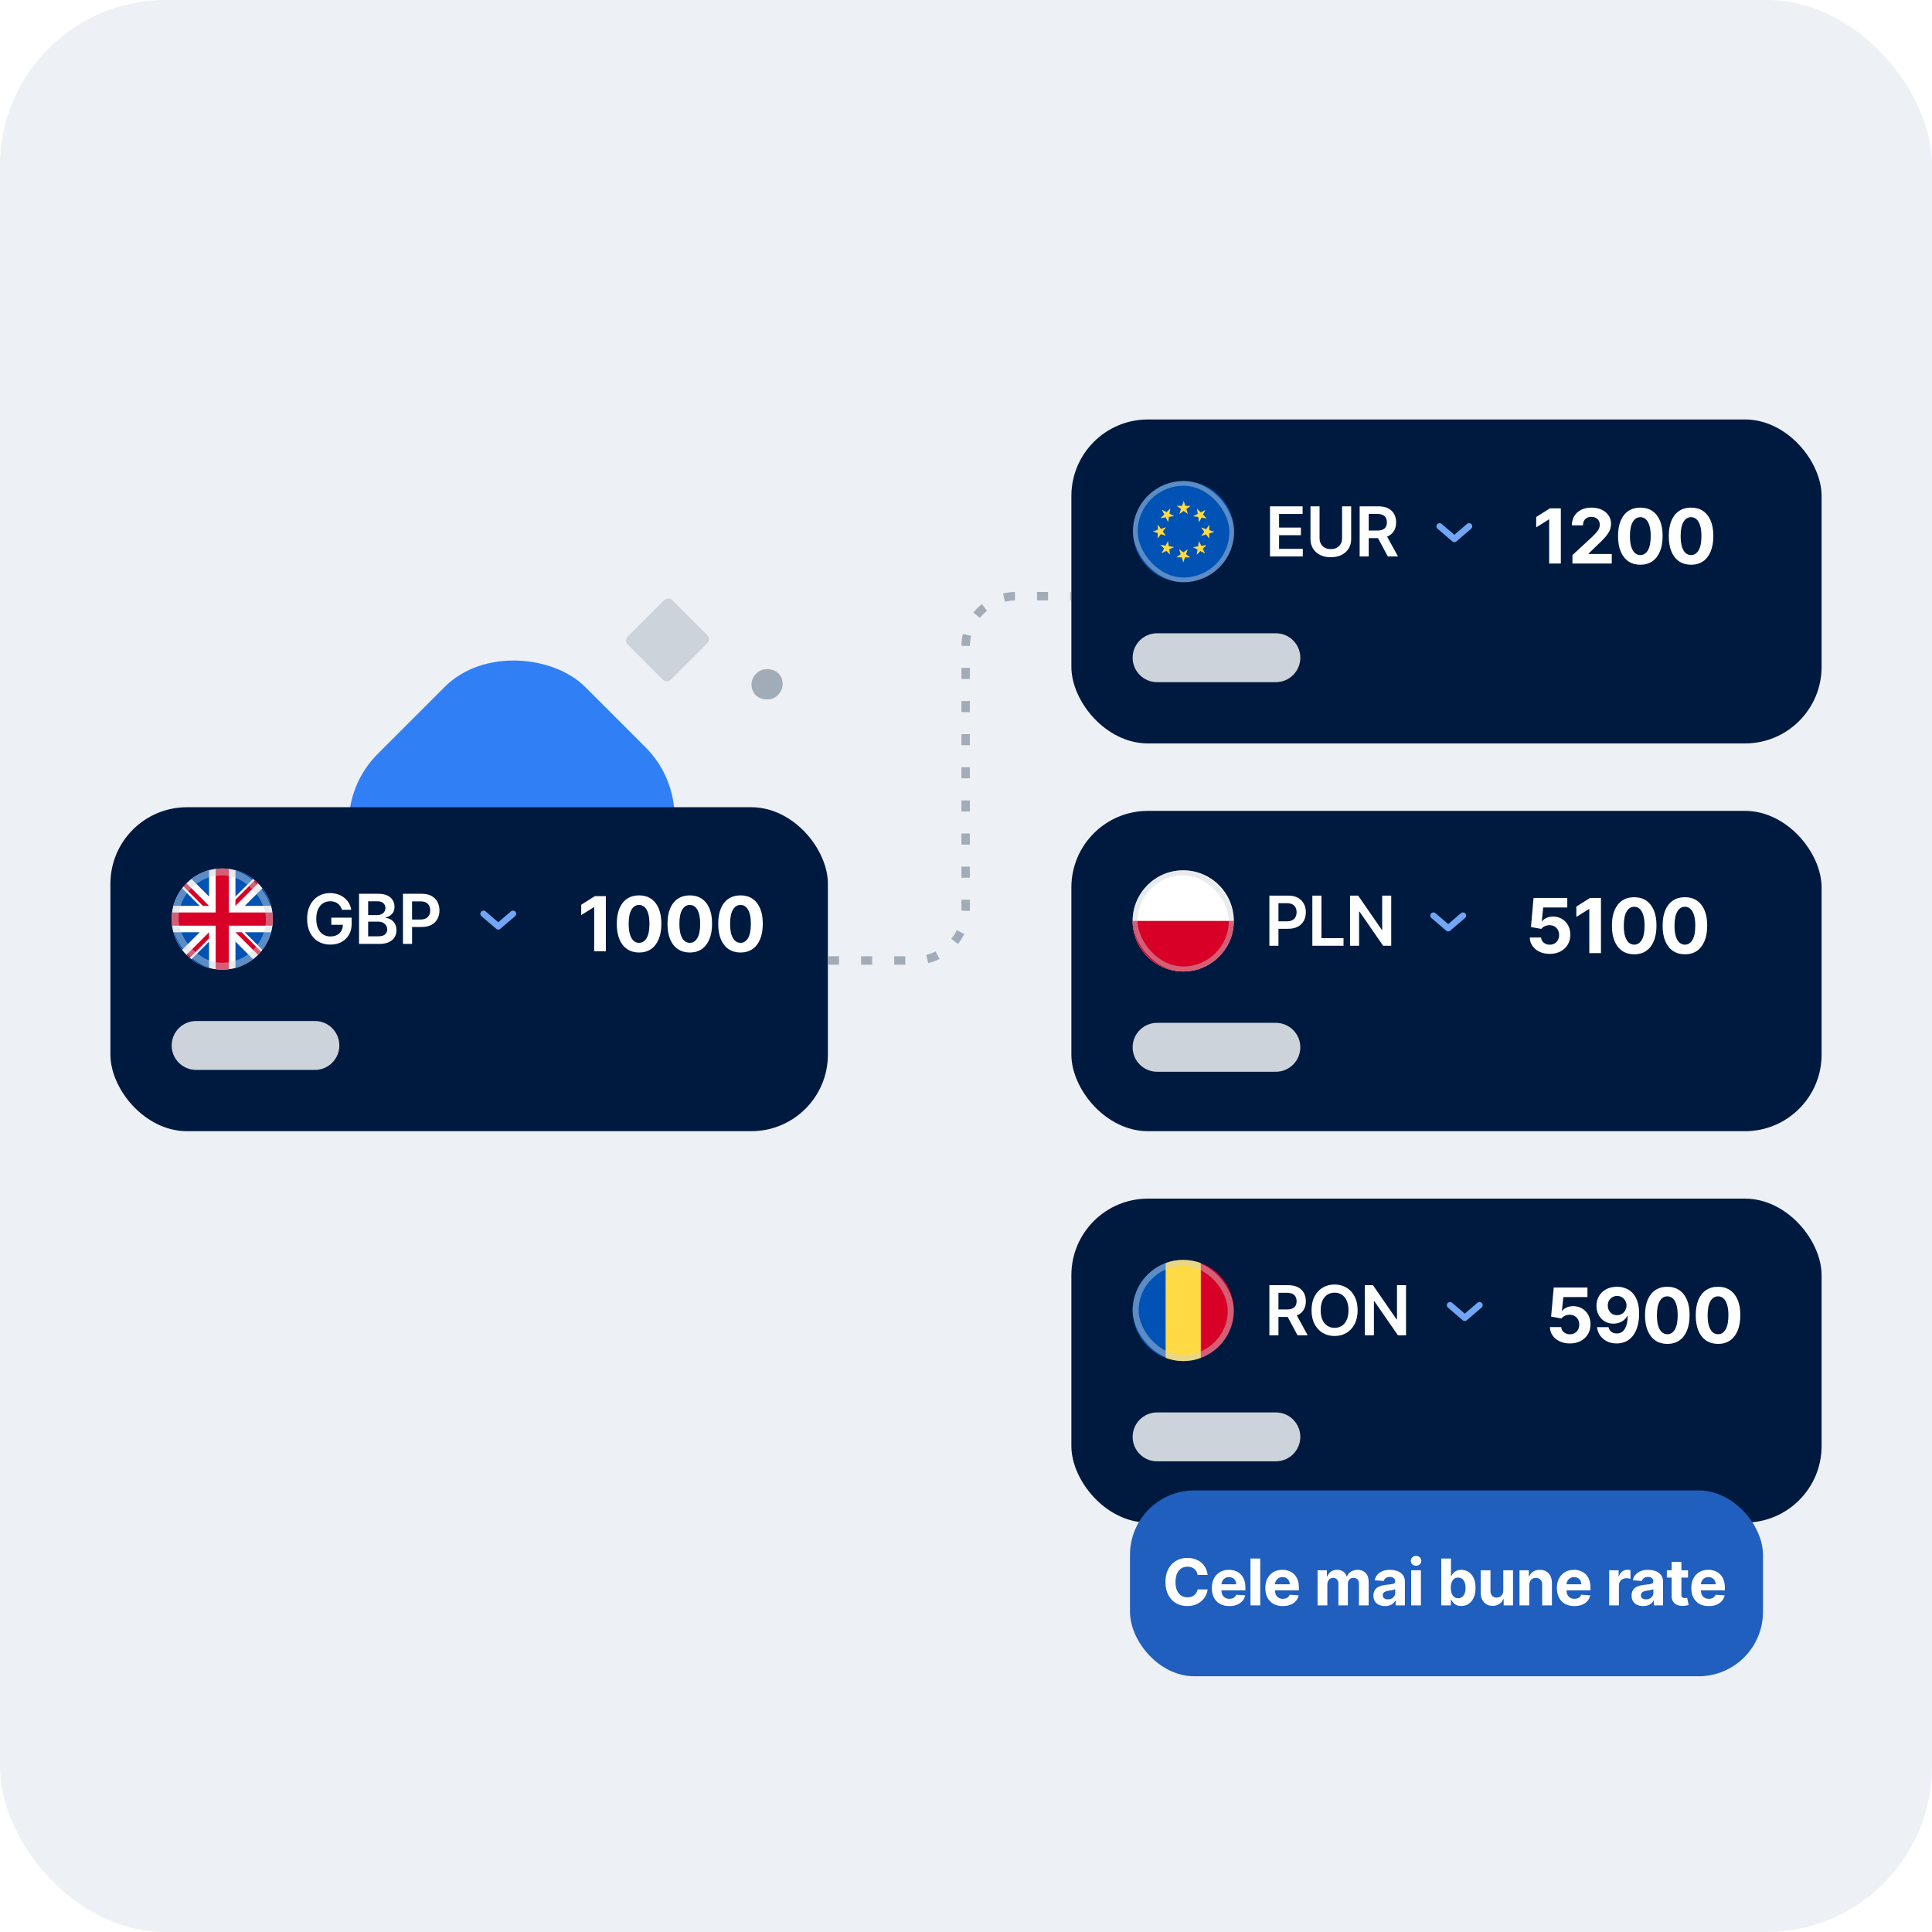 <svg width="350" height="350" viewBox="0 0 350 350" fill="none" xmlns="http://www.w3.org/2000/svg">
<rect width="350" height="350" rx="30" fill="#EDF0F4"/>
<rect x="55.718" y="149.281" width="53.122" height="51.449" rx="18" transform="rotate(-45 55.718 149.281)" fill="#317FF5"/>
<rect x="113" y="116.052" width="11.388" height="11.029" rx="1" transform="rotate(-45 113 116.052)" fill="#CCD3DB"/>
<rect x="135" y="124.027" width="5.694" height="5.514" rx="2.757" transform="rotate(-45 135 124.027)" fill="#A2ABB8"/>
<g filter="url(#filter0_d_5295_44541)">
<rect x="20" y="146.236" width="129.981" height="58.69" rx="13.875" fill="#001A3F"/>
<g clip-path="url(#clip0_5295_44541)">
<path d="M40.262 175.661C45.323 175.661 49.425 171.559 49.425 166.499C49.425 161.438 45.323 157.336 40.262 157.336C35.202 157.336 31.1 161.438 31.1 166.499C31.1 171.559 35.202 175.661 40.262 175.661Z" fill="white"/>
<path d="M32.994 160.92C32.274 161.857 31.731 162.936 31.415 164.109H36.182L32.994 160.92Z" fill="#0052B4"/>
<path d="M49.109 164.109C48.793 162.936 48.251 161.857 47.531 160.92L44.343 164.109H49.109Z" fill="#0052B4"/>
<path d="M31.415 168.889C31.731 170.061 32.274 171.141 32.994 172.077L36.182 168.889H31.415Z" fill="#0052B4"/>
<path d="M45.841 159.23C44.904 158.511 43.825 157.968 42.653 157.652V162.418L45.841 159.23Z" fill="#0052B4"/>
<path d="M34.684 173.767C35.62 174.487 36.7 175.03 37.872 175.346V170.579L34.684 173.767Z" fill="#0052B4"/>
<path d="M37.872 157.652C36.7 157.968 35.62 158.511 34.684 159.23L37.872 162.418V157.652Z" fill="#0052B4"/>
<path d="M42.653 175.346C43.825 175.03 44.904 174.487 45.841 173.767L42.653 170.579V175.346Z" fill="#0052B4"/>
<path d="M44.343 168.889L47.531 172.077C48.251 171.141 48.793 170.061 49.109 168.889H44.343Z" fill="#0052B4"/>
<path d="M49.347 165.304H41.458H41.458V157.414C41.066 157.363 40.667 157.336 40.262 157.336C39.857 157.336 39.459 157.363 39.067 157.414V165.304V165.304H31.177C31.127 165.695 31.1 166.094 31.1 166.499C31.1 166.904 31.127 167.303 31.177 167.694H39.067H39.067V175.584C39.459 175.635 39.857 175.661 40.262 175.661C40.667 175.661 41.066 175.635 41.458 175.584V167.694V167.694H49.347C49.398 167.303 49.425 166.904 49.425 166.499C49.425 166.094 49.398 165.695 49.347 165.304V165.304Z" fill="#D80027"/>
<path d="M42.653 168.889L46.741 172.978C46.929 172.79 47.109 172.593 47.28 172.389L43.779 168.889H42.653V168.889Z" fill="#D80027"/>
<path d="M37.872 168.889H37.872L33.783 172.978C33.971 173.166 34.168 173.345 34.372 173.516L37.872 170.016V168.889Z" fill="#D80027"/>
<path d="M37.872 164.109V164.108L33.783 160.02C33.595 160.208 33.416 160.404 33.245 160.608L36.745 164.108H37.872V164.109Z" fill="#D80027"/>
<path d="M42.653 164.108L46.741 160.02C46.553 159.832 46.357 159.652 46.153 159.481L42.653 162.982V164.108Z" fill="#D80027"/>
<rect opacity="0.45" x="31.724" y="157.961" width="17.076" height="17.076" rx="8.538" stroke="#CCD3DB" stroke-width="1.249"/>
</g>
<path d="M61.955 164.817C61.881 164.578 61.779 164.363 61.649 164.174C61.522 163.982 61.368 163.818 61.187 163.682C61.01 163.546 60.806 163.444 60.575 163.376C60.345 163.305 60.094 163.27 59.822 163.27C59.334 163.27 58.899 163.392 58.518 163.638C58.137 163.883 57.837 164.244 57.618 164.72C57.402 165.193 57.294 165.769 57.294 166.449C57.294 167.135 57.402 167.716 57.618 168.192C57.834 168.668 58.134 169.03 58.518 169.278C58.902 169.524 59.349 169.646 59.857 169.646C60.318 169.646 60.717 169.558 61.054 169.38C61.394 169.203 61.656 168.952 61.839 168.626C62.023 168.298 62.114 167.914 62.114 167.473L62.487 167.531H60.021V166.245H63.706V167.336C63.706 168.113 63.541 168.786 63.209 169.354C62.878 169.921 62.423 170.359 61.844 170.666C61.264 170.971 60.599 171.123 59.848 171.123C59.012 171.123 58.277 170.935 57.644 170.56C57.015 170.181 56.523 169.645 56.168 168.95C55.816 168.252 55.64 167.425 55.64 166.467C55.64 165.734 55.743 165.079 55.95 164.502C56.16 163.926 56.453 163.437 56.828 163.035C57.204 162.63 57.644 162.322 58.15 162.112C58.655 161.899 59.205 161.793 59.8 161.793C60.302 161.793 60.771 161.867 61.205 162.015C61.64 162.16 62.026 162.366 62.363 162.636C62.703 162.905 62.982 163.224 63.201 163.593C63.419 163.963 63.563 164.371 63.631 164.817H61.955ZM65.047 170.999V161.917H68.524C69.18 161.917 69.726 162.021 70.16 162.228C70.598 162.432 70.924 162.711 71.14 163.066C71.359 163.42 71.468 163.822 71.468 164.272C71.468 164.641 71.397 164.958 71.255 165.221C71.114 165.481 70.923 165.692 70.683 165.855C70.444 166.017 70.176 166.134 69.881 166.205V166.294C70.203 166.312 70.512 166.411 70.808 166.591C71.106 166.768 71.35 167.02 71.539 167.345C71.728 167.67 71.823 168.063 71.823 168.524C71.823 168.994 71.709 169.417 71.482 169.793C71.254 170.165 70.911 170.459 70.453 170.675C69.995 170.891 69.418 170.999 68.723 170.999H65.047ZM66.692 169.624H68.462C69.059 169.624 69.489 169.51 69.752 169.283C70.018 169.052 70.151 168.756 70.151 168.396C70.151 168.127 70.085 167.884 69.952 167.669C69.819 167.45 69.629 167.278 69.384 167.154C69.139 167.027 68.846 166.963 68.506 166.963H66.692V169.624ZM66.692 165.779H68.32C68.604 165.779 68.859 165.728 69.087 165.624C69.315 165.518 69.493 165.369 69.624 165.176C69.757 164.981 69.823 164.751 69.823 164.485C69.823 164.133 69.699 163.843 69.451 163.616C69.205 163.388 68.84 163.274 68.355 163.274H66.692V165.779ZM73.004 170.999V161.917H76.41C77.108 161.917 77.693 162.047 78.166 162.307C78.642 162.568 79.001 162.925 79.244 163.38C79.489 163.833 79.612 164.347 79.612 164.924C79.612 165.506 79.489 166.023 79.244 166.476C78.998 166.928 78.636 167.284 78.157 167.544C77.678 167.802 77.089 167.93 76.388 167.93H74.131V166.578H76.166C76.574 166.578 76.908 166.507 77.168 166.365C77.428 166.223 77.621 166.028 77.745 165.779C77.872 165.531 77.936 165.246 77.936 164.924C77.936 164.601 77.872 164.318 77.745 164.072C77.621 163.827 77.427 163.636 77.164 163.5C76.904 163.361 76.568 163.292 76.157 163.292H74.65V170.999H73.004Z" fill="white"/>
<path d="M92.939 165.539L90.266 167.829L87.594 165.539" stroke="#72A6F5" stroke-width="1.145" stroke-linecap="round" stroke-linejoin="round"/>
<path d="M109.754 162.341V172.336H107.64V164.347H107.582L105.293 165.782V163.907L107.767 162.341H109.754ZM115.773 172.556C114.934 172.553 114.212 172.346 113.606 171.936C113.005 171.526 112.541 170.932 112.216 170.155C111.893 169.377 111.734 168.441 111.737 167.348C111.737 166.258 111.898 165.329 112.22 164.561C112.546 163.793 113.009 163.209 113.611 162.809C114.217 162.406 114.937 162.204 115.773 162.204C116.61 162.204 117.329 162.406 117.931 162.809C118.536 163.213 119.001 163.798 119.327 164.566C119.652 165.331 119.813 166.258 119.81 167.348C119.81 168.445 119.647 169.382 119.322 170.159C119 170.937 118.538 171.531 117.936 171.941C117.334 172.351 116.613 172.556 115.773 172.556ZM115.773 170.804C116.346 170.804 116.803 170.516 117.145 169.94C117.487 169.364 117.656 168.5 117.653 167.348C117.653 166.59 117.574 165.959 117.418 165.454C117.265 164.95 117.047 164.571 116.764 164.317C116.484 164.064 116.154 163.937 115.773 163.937C115.204 163.937 114.749 164.221 114.407 164.791C114.065 165.36 113.893 166.213 113.89 167.348C113.89 168.116 113.966 168.757 114.119 169.271C114.275 169.782 114.495 170.166 114.778 170.423C115.061 170.677 115.393 170.804 115.773 170.804ZM124.961 172.556C124.121 172.553 123.399 172.346 122.794 171.936C122.192 171.526 121.728 170.932 121.403 170.155C121.081 169.377 120.921 168.441 120.925 167.348C120.925 166.258 121.086 165.329 121.408 164.561C121.733 163.793 122.197 163.209 122.799 162.809C123.404 162.406 124.125 162.204 124.961 162.204C125.797 162.204 126.516 162.406 127.118 162.809C127.723 163.213 128.189 163.798 128.514 164.566C128.839 165.331 129 166.258 128.997 167.348C128.997 168.445 128.835 169.382 128.509 170.159C128.187 170.937 127.725 171.531 127.123 171.941C126.521 172.351 125.8 172.556 124.961 172.556ZM124.961 170.804C125.534 170.804 125.991 170.516 126.332 169.94C126.674 169.364 126.843 168.5 126.84 167.348C126.84 166.59 126.762 165.959 126.606 165.454C126.453 164.95 126.235 164.571 125.952 164.317C125.672 164.064 125.342 163.937 124.961 163.937C124.392 163.937 123.936 164.221 123.594 164.791C123.253 165.36 123.08 166.213 123.077 167.348C123.077 168.116 123.153 168.757 123.306 169.271C123.463 169.782 123.682 170.166 123.965 170.423C124.248 170.677 124.58 170.804 124.961 170.804ZM134.148 172.556C133.309 172.553 132.587 172.346 131.981 171.936C131.379 171.526 130.916 170.932 130.59 170.155C130.268 169.377 130.109 168.441 130.112 167.348C130.112 166.258 130.273 165.329 130.595 164.561C130.921 163.793 131.384 163.209 131.986 162.809C132.591 162.406 133.312 162.204 134.148 162.204C134.985 162.204 135.704 162.406 136.306 162.809C136.911 163.213 137.376 163.798 137.701 164.566C138.027 165.331 138.188 166.258 138.185 167.348C138.185 168.445 138.022 169.382 137.697 170.159C137.374 170.937 136.912 171.531 136.31 171.941C135.709 172.351 134.988 172.556 134.148 172.556ZM134.148 170.804C134.721 170.804 135.178 170.516 135.52 169.94C135.861 169.364 136.031 168.5 136.027 167.348C136.027 166.59 135.949 165.959 135.793 165.454C135.64 164.95 135.422 164.571 135.139 164.317C134.859 164.064 134.529 163.937 134.148 163.937C133.579 163.937 133.123 164.221 132.782 164.791C132.44 165.36 132.268 166.213 132.264 167.348C132.264 168.116 132.341 168.757 132.494 169.271C132.65 169.782 132.87 170.166 133.153 170.423C133.436 170.677 133.768 170.804 134.148 170.804Z" fill="white"/>
<path d="M31.1 189.397C31.1 186.95 33.083 184.967 35.529 184.967H57.044C59.491 184.967 61.474 186.95 61.474 189.397C61.474 191.843 59.491 193.826 57.044 193.826H35.529C33.083 193.826 31.1 191.843 31.1 189.397Z" fill="#CCD3DB"/>
</g>
<g filter="url(#filter1_d_5295_44541)">
<rect x="194.089" y="75.99" width="135.911" height="58.69" rx="13.875" fill="#001A3F"/>
<g clip-path="url(#clip1_5295_44541)">
<path d="M214.351 105.471C219.411 105.502 223.538 101.425 223.569 96.365C223.601 91.305 219.524 87.177 214.463 87.146C209.403 87.115 205.276 91.192 205.245 96.252C205.214 101.312 209.291 105.44 214.351 105.471Z" fill="#0052B4"/>
<path d="M214.441 90.731L214.732 91.646L215.692 91.652L214.912 92.212L215.203 93.126L214.43 92.557L213.65 93.117L213.952 92.206L213.179 91.637L214.139 91.642L214.441 90.731Z" fill="#FFDA44"/>
<path d="M210.488 92.341L211.34 92.782L212.023 92.107L211.867 93.054L212.72 93.495L211.771 93.64L211.615 94.587L211.184 93.729L210.235 93.873L210.918 93.199L210.488 92.341Z" fill="#FFDA44"/>
<path d="M208.83 96.274L209.745 95.983L209.751 95.023L210.31 95.803L211.225 95.512L210.656 96.285L211.215 97.066L210.304 96.763L209.735 97.536L209.741 96.576L208.83 96.274Z" fill="#FFDA44"/>
<path d="M210.439 100.228L210.88 99.375L210.206 98.692L211.153 98.848L211.594 97.996L211.738 98.945L212.685 99.101L211.827 99.531L211.972 100.48L211.297 99.797L210.439 100.228Z" fill="#FFDA44"/>
<path d="M214.373 101.885L214.082 100.971L213.122 100.965L213.902 100.405L213.611 99.49L214.384 100.059L215.164 99.5L214.862 100.411L215.635 100.98L214.675 100.974L214.373 101.885Z" fill="#FFDA44"/>
<path d="M218.327 100.276L217.474 99.835L216.791 100.51L216.947 99.562L216.095 99.121L217.044 98.977L217.2 98.03L217.63 98.888L218.579 98.744L217.896 99.418L218.327 100.276Z" fill="#FFDA44"/>
<path d="M219.984 96.343L219.07 96.634L219.064 97.594L218.504 96.814L217.59 97.105L218.159 96.332L217.599 95.552L218.51 95.854L219.079 95.081L219.073 96.041L219.984 96.343Z" fill="#FFDA44"/>
<path d="M218.375 92.389L217.934 93.242L218.609 93.925L217.661 93.769L217.22 94.621L217.076 93.672L216.129 93.516L216.987 93.086L216.843 92.137L217.517 92.82L218.375 92.389Z" fill="#FFDA44"/>
<rect opacity="0.45" x="205.726" y="87.52" width="17.471" height="17.471" rx="8.735" transform="rotate(0.352 205.726 87.52)" stroke="#CCD3DB" stroke-width="0.854"/>
</g>
<path d="M230.072 100.809V91.727H235.978V93.106H231.717V95.572H235.672V96.951H231.717V99.43H236.014V100.809H230.072ZM243.132 91.727H244.777V97.66C244.777 98.311 244.623 98.883 244.316 99.376C244.011 99.87 243.582 100.256 243.03 100.534C242.477 100.809 241.831 100.946 241.092 100.946C240.35 100.946 239.702 100.809 239.15 100.534C238.597 100.256 238.168 99.87 237.864 99.376C237.559 98.883 237.407 98.311 237.407 97.66V91.727H239.052V97.523C239.052 97.901 239.135 98.238 239.3 98.534C239.469 98.829 239.705 99.061 240.01 99.23C240.314 99.395 240.675 99.478 241.092 99.478C241.509 99.478 241.869 99.395 242.174 99.23C242.481 99.061 242.718 98.829 242.883 98.534C243.049 98.238 243.132 97.901 243.132 97.523V91.727ZM246.315 100.809V91.727H249.721C250.419 91.727 251.004 91.848 251.477 92.091C251.953 92.333 252.312 92.673 252.554 93.111C252.8 93.545 252.922 94.052 252.922 94.632C252.922 95.214 252.798 95.719 252.55 96.148C252.305 96.574 251.942 96.903 251.464 97.137C250.985 97.368 250.396 97.483 249.699 97.483H247.273V96.117H249.477C249.885 96.117 250.219 96.061 250.479 95.948C250.739 95.833 250.931 95.666 251.056 95.447C251.183 95.226 251.246 94.954 251.246 94.632C251.246 94.309 251.183 94.034 251.056 93.807C250.928 93.576 250.735 93.402 250.475 93.283C250.215 93.162 249.879 93.102 249.468 93.102H247.96V100.809H246.315ZM251.007 96.694L253.255 100.809H251.419L249.211 96.694H251.007Z" fill="white"/>
<path d="M266.14 95.348L263.467 97.639L260.795 95.348" stroke="#72A6F5" stroke-width="1.145" stroke-linecap="round" stroke-linejoin="round"/>
<path d="M282.76 92.094V102.09H280.646V94.1H280.588L278.299 95.535V93.661L280.773 92.094H282.76ZM284.86 102.09V100.567L288.418 97.273C288.721 96.98 288.975 96.716 289.18 96.482C289.388 96.248 289.546 96.018 289.653 95.794C289.76 95.566 289.814 95.32 289.814 95.057C289.814 94.764 289.747 94.512 289.614 94.3C289.481 94.086 289.298 93.921 289.067 93.807C288.836 93.69 288.574 93.632 288.282 93.632C287.976 93.632 287.709 93.694 287.481 93.817C287.253 93.941 287.078 94.118 286.954 94.349C286.83 94.58 286.769 94.855 286.769 95.174H284.763C284.763 94.52 284.911 93.952 285.207 93.471C285.503 92.989 285.918 92.617 286.451 92.353C286.985 92.089 287.6 91.958 288.296 91.958C289.012 91.958 289.635 92.085 290.166 92.338C290.699 92.589 291.114 92.937 291.41 93.383C291.706 93.829 291.854 94.339 291.854 94.915C291.854 95.293 291.779 95.665 291.63 96.033C291.483 96.401 291.221 96.809 290.844 97.258C290.467 97.704 289.935 98.239 289.248 98.864L287.789 100.294V100.362H291.986V102.09H284.86ZM297.162 102.309C296.322 102.306 295.6 102.1 294.995 101.69C294.393 101.28 293.929 100.686 293.604 99.908C293.282 99.131 293.122 98.195 293.125 97.102C293.125 96.012 293.286 95.083 293.609 94.315C293.934 93.547 294.398 92.963 294.999 92.563C295.605 92.159 296.325 91.958 297.162 91.958C297.998 91.958 298.717 92.159 299.319 92.563C299.924 92.966 300.389 93.552 300.715 94.32C301.04 95.085 301.201 96.012 301.198 97.102C301.198 98.198 301.035 99.135 300.71 99.913C300.388 100.691 299.926 101.285 299.324 101.695C298.722 102.104 298.001 102.309 297.162 102.309ZM297.162 100.557C297.734 100.557 298.191 100.269 298.533 99.694C298.875 99.118 299.044 98.254 299.041 97.102C299.041 96.344 298.963 95.713 298.806 95.208C298.653 94.704 298.435 94.325 298.152 94.071C297.873 93.817 297.542 93.69 297.162 93.69C296.592 93.69 296.137 93.975 295.795 94.544C295.453 95.114 295.281 95.966 295.278 97.102C295.278 97.87 295.354 98.511 295.507 99.025C295.663 99.536 295.883 99.92 296.166 100.177C296.449 100.43 296.781 100.557 297.162 100.557ZM306.349 102.309C305.51 102.306 304.787 102.1 304.182 101.69C303.58 101.28 303.116 100.686 302.791 99.908C302.469 99.131 302.31 98.195 302.313 97.102C302.313 96.012 302.474 95.083 302.796 94.315C303.121 93.547 303.585 92.963 304.187 92.563C304.792 92.159 305.513 91.958 306.349 91.958C307.185 91.958 307.904 92.159 308.506 92.563C309.111 92.966 309.577 93.552 309.902 94.32C310.228 95.085 310.389 96.012 310.385 97.102C310.385 98.198 310.223 99.135 309.897 99.913C309.575 100.691 309.113 101.285 308.511 101.695C307.909 102.104 307.189 102.309 306.349 102.309ZM306.349 100.557C306.922 100.557 307.379 100.269 307.721 99.694C308.062 99.118 308.231 98.254 308.228 97.102C308.228 96.344 308.15 95.713 307.994 95.208C307.841 94.704 307.623 94.325 307.34 94.071C307.06 93.817 306.73 93.69 306.349 93.69C305.78 93.69 305.324 93.975 304.982 94.544C304.641 95.114 304.468 95.966 304.465 97.102C304.465 97.87 304.542 98.511 304.695 99.025C304.851 99.536 305.07 99.92 305.353 100.177C305.636 100.43 305.968 100.557 306.349 100.557Z" fill="white"/>
<path d="M205.188 119.151C205.188 116.704 207.172 114.721 209.618 114.721H231.133C233.579 114.721 235.563 116.704 235.563 119.151C235.563 121.597 233.579 123.58 231.133 123.58H209.618C207.172 123.58 205.188 121.597 205.188 119.151Z" fill="#CCD3DB"/>
</g>
<g filter="url(#filter2_d_5295_44541)">
<rect x="194.089" y="146.896" width="135.911" height="58.03" rx="13.875" fill="#001A3F"/>
<g clip-path="url(#clip2_5295_44541)">
<path d="M214.351 175.991C219.411 175.991 223.514 171.889 223.514 166.829C223.514 161.768 219.411 157.666 214.351 157.666C209.291 157.666 205.188 161.768 205.188 166.829C205.188 171.889 209.291 175.991 214.351 175.991Z" fill="white"/>
<path d="M223.514 166.829C223.514 171.889 219.411 175.991 214.351 175.991C209.291 175.991 205.188 171.889 205.188 166.829" fill="#D80027"/>
<rect opacity="0.45" x="205.638" y="158.116" width="17.425" height="17.425" rx="8.713" stroke="#CCD3DB" stroke-width="0.9"/>
</g>
<path d="M229.959 171.329V162.247H233.365C234.063 162.247 234.648 162.377 235.121 162.637C235.597 162.898 235.956 163.255 236.198 163.711C236.444 164.163 236.566 164.677 236.566 165.254C236.566 165.836 236.444 166.353 236.198 166.806C235.953 167.258 235.591 167.614 235.112 167.874C234.633 168.132 234.043 168.26 233.343 168.26H231.086V166.908H233.121C233.529 166.908 233.863 166.837 234.123 166.695C234.383 166.553 234.575 166.358 234.7 166.11C234.827 165.861 234.89 165.576 234.89 165.254C234.89 164.932 234.827 164.648 234.7 164.402C234.575 164.157 234.382 163.966 234.119 163.83C233.859 163.691 233.523 163.622 233.112 163.622H231.604V171.329H229.959ZM237.746 171.329V162.247H239.391V169.95H243.391V171.329H237.746ZM252.032 162.247V171.329H250.569L246.289 165.143H246.214V171.329H244.569V162.247H246.041L250.316 168.438H250.396V162.247H252.032Z" fill="white"/>
<path d="M265.027 165.869L262.355 168.16L259.683 165.869" stroke="#72A6F5" stroke-width="1.145" stroke-linecap="round" stroke-linejoin="round"/>
<path d="M280.748 172.803C280.058 172.803 279.443 172.676 278.903 172.422C278.367 172.168 277.94 171.819 277.625 171.373C277.309 170.927 277.145 170.416 277.132 169.84H279.182C279.204 170.228 279.367 170.542 279.67 170.782C279.972 171.023 280.332 171.144 280.748 171.144C281.08 171.144 281.373 171.07 281.627 170.924C281.884 170.774 282.084 170.568 282.227 170.304C282.373 170.037 282.447 169.731 282.447 169.386C282.447 169.035 282.372 168.726 282.222 168.459C282.076 168.192 281.872 167.984 281.612 167.834C281.352 167.685 281.054 167.608 280.719 167.605C280.426 167.605 280.141 167.665 279.865 167.786C279.592 167.906 279.378 168.07 279.225 168.279L277.346 167.942L277.82 162.671H283.93V164.398H279.562L279.304 166.902H279.362C279.538 166.655 279.803 166.45 280.158 166.287C280.512 166.125 280.909 166.043 281.349 166.043C281.951 166.043 282.487 166.185 282.959 166.468C283.431 166.751 283.804 167.14 284.077 167.634C284.35 168.126 284.485 168.692 284.482 169.333C284.485 170.006 284.329 170.605 284.013 171.129C283.701 171.649 283.263 172.059 282.7 172.359C282.141 172.655 281.49 172.803 280.748 172.803ZM290.03 162.671V172.666H287.916V164.677H287.858L285.569 166.112V164.237L288.043 162.671H290.03ZM296.05 172.886C295.21 172.883 294.488 172.676 293.883 172.266C293.281 171.856 292.817 171.262 292.492 170.485C292.169 169.707 292.01 168.772 292.013 167.678C292.013 166.588 292.174 165.659 292.496 164.891C292.822 164.124 293.285 163.539 293.887 163.139C294.493 162.736 295.213 162.534 296.05 162.534C296.886 162.534 297.605 162.736 298.207 163.139C298.812 163.543 299.277 164.128 299.603 164.896C299.928 165.661 300.089 166.588 300.086 167.678C300.086 168.775 299.923 169.712 299.598 170.49C299.276 171.267 298.814 171.861 298.212 172.271C297.61 172.681 296.889 172.886 296.05 172.886ZM296.05 171.134C296.622 171.134 297.079 170.846 297.421 170.27C297.763 169.694 297.932 168.83 297.929 167.678C297.929 166.92 297.85 166.289 297.694 165.785C297.541 165.28 297.323 164.901 297.04 164.647C296.76 164.394 296.43 164.267 296.05 164.267C295.48 164.267 295.025 164.551 294.683 165.121C294.341 165.69 294.169 166.543 294.166 167.678C294.166 168.446 294.242 169.087 294.395 169.601C294.551 170.112 294.771 170.496 295.054 170.753C295.337 171.007 295.669 171.134 296.05 171.134ZM305.237 172.886C304.398 172.883 303.675 172.676 303.07 172.266C302.468 171.856 302.004 171.262 301.679 170.485C301.357 169.707 301.197 168.772 301.201 167.678C301.201 166.588 301.362 165.659 301.684 164.891C302.009 164.124 302.473 163.539 303.075 163.139C303.68 162.736 304.401 162.534 305.237 162.534C306.073 162.534 306.792 162.736 307.394 163.139C307.999 163.543 308.465 164.128 308.79 164.896C309.115 165.661 309.277 166.588 309.273 167.678C309.273 168.775 309.111 169.712 308.785 170.49C308.463 171.267 308.001 171.861 307.399 172.271C306.797 172.681 306.076 172.886 305.237 172.886ZM305.237 171.134C305.81 171.134 306.267 170.846 306.608 170.27C306.95 169.694 307.119 168.83 307.116 167.678C307.116 166.92 307.038 166.289 306.882 165.785C306.729 165.28 306.511 164.901 306.228 164.647C305.948 164.394 305.618 164.267 305.237 164.267C304.668 164.267 304.212 164.551 303.87 165.121C303.529 165.69 303.356 166.543 303.353 167.678C303.353 168.446 303.43 169.087 303.582 169.601C303.739 170.112 303.958 170.496 304.241 170.753C304.524 171.007 304.856 171.134 305.237 171.134Z" fill="white"/>
<path d="M205.188 189.727C205.188 187.281 207.172 185.297 209.618 185.297H231.133C233.579 185.297 235.563 187.281 235.563 189.727C235.563 192.173 233.579 194.157 231.133 194.157H209.618C207.172 194.157 205.188 192.173 205.188 189.727Z" fill="#CCD3DB"/>
</g>
<g filter="url(#filter3_d_5295_44541)">
<rect x="194.089" y="217.143" width="135.911" height="58.69" rx="13.875" fill="#001A3F"/>
<g clip-path="url(#clip3_5295_44541)">
<path d="M217.538 228.813C216.545 228.444 215.472 228.243 214.351 228.243C213.23 228.243 212.157 228.444 211.164 228.813L210.367 237.405L211.164 245.998C212.156 246.366 213.23 246.568 214.351 246.568C215.472 246.568 216.545 246.366 217.538 245.998L218.335 237.405L217.538 228.813Z" fill="#FFDA44"/>
<path d="M223.513 237.405C223.513 233.466 221.027 230.107 217.538 228.813L217.538 245.998C221.027 244.703 223.513 241.345 223.513 237.405Z" fill="#D80027"/>
<path d="M205.188 237.405C205.188 241.345 207.675 244.703 211.164 245.998L211.164 228.813C207.675 230.107 205.188 233.466 205.188 237.405V237.405Z" fill="#0052B4"/>
<rect opacity="0.45" x="205.732" y="228.787" width="17.237" height="17.237" rx="8.619" stroke="#CCD3DB" stroke-width="1.088"/>
</g>
<path d="M229.959 241.905V232.824H233.365C234.063 232.824 234.648 232.945 235.121 233.187C235.597 233.43 235.956 233.77 236.198 234.207C236.444 234.642 236.566 235.149 236.566 235.728C236.566 236.311 236.442 236.816 236.194 237.245C235.949 237.67 235.586 238 235.108 238.234C234.629 238.464 234.04 238.579 233.343 238.579H230.917V237.214H233.121C233.529 237.214 233.863 237.158 234.123 237.045C234.383 236.93 234.575 236.763 234.7 236.544C234.827 236.322 234.89 236.05 234.89 235.728C234.89 235.406 234.827 235.131 234.7 234.903C234.572 234.673 234.379 234.498 234.119 234.38C233.859 234.259 233.523 234.198 233.112 234.198H231.604V241.905H229.959ZM234.651 237.79L236.899 241.905H235.063L232.855 237.79H234.651ZM245.946 237.364C245.946 238.343 245.763 239.181 245.396 239.879C245.033 240.573 244.536 241.106 243.906 241.475C243.279 241.845 242.568 242.029 241.773 242.029C240.978 242.029 240.266 241.845 239.636 241.475C239.009 241.103 238.512 240.569 238.146 239.874C237.782 239.177 237.6 238.34 237.6 237.364C237.6 236.386 237.782 235.549 238.146 234.855C238.512 234.157 239.009 233.623 239.636 233.254C240.266 232.884 240.978 232.699 241.773 232.699C242.568 232.699 243.279 232.884 243.906 233.254C244.536 233.623 245.033 234.157 245.396 234.855C245.763 235.549 245.946 236.386 245.946 237.364ZM244.292 237.364C244.292 236.676 244.184 236.095 243.968 235.622C243.755 235.146 243.46 234.787 243.081 234.544C242.703 234.299 242.267 234.176 241.773 234.176C241.28 234.176 240.844 234.299 240.465 234.544C240.087 234.787 239.79 235.146 239.574 235.622C239.361 236.095 239.255 236.676 239.255 237.364C239.255 238.053 239.361 238.636 239.574 239.112C239.79 239.585 240.087 239.944 240.465 240.189C240.844 240.432 241.28 240.553 241.773 240.553C242.267 240.553 242.703 240.432 243.081 240.189C243.46 239.944 243.755 239.585 243.968 239.112C244.184 238.636 244.292 238.053 244.292 237.364ZM254.715 232.824V241.905H253.251L248.972 235.719H248.897V241.905H247.252V232.824H248.724L252.999 239.014H253.078V232.824H254.715Z" fill="white"/>
<path d="M268.027 236.445L265.355 238.736L262.683 236.445" stroke="#72A6F5" stroke-width="1.145" stroke-linecap="round" stroke-linejoin="round"/>
<path d="M284.399 243.379C283.71 243.379 283.095 243.252 282.555 242.999C282.018 242.745 281.591 242.395 281.276 241.949C280.96 241.504 280.796 240.993 280.783 240.417H282.833C282.856 240.804 283.018 241.118 283.321 241.359C283.623 241.6 283.983 241.72 284.399 241.72C284.731 241.72 285.024 241.647 285.278 241.5C285.535 241.351 285.735 241.144 285.878 240.88C286.025 240.614 286.098 240.308 286.098 239.963C286.098 239.611 286.023 239.302 285.873 239.036C285.727 238.769 285.524 238.561 285.263 238.411C285.003 238.261 284.705 238.185 284.37 238.181C284.077 238.181 283.793 238.242 283.516 238.362C283.243 238.482 283.03 238.647 282.877 238.855L280.998 238.518L281.471 233.247H287.582V234.975H283.213L282.955 237.479H283.013C283.189 237.231 283.454 237.026 283.809 236.864C284.164 236.701 284.561 236.62 285 236.62C285.602 236.62 286.139 236.761 286.61 237.044C287.082 237.327 287.455 237.716 287.728 238.211C288.001 238.702 288.136 239.268 288.133 239.909C288.136 240.583 287.98 241.181 287.665 241.705C287.352 242.226 286.915 242.636 286.352 242.935C285.792 243.231 285.141 243.379 284.399 243.379ZM292.949 233.11C293.463 233.11 293.957 233.197 294.432 233.369C294.911 233.542 295.337 233.817 295.711 234.194C296.089 234.571 296.386 235.073 296.604 235.697C296.826 236.319 296.938 237.082 296.941 237.986C296.941 238.835 296.845 239.594 296.653 240.261C296.464 240.924 296.193 241.489 295.838 241.954C295.483 242.419 295.056 242.774 294.554 243.018C294.053 243.259 293.494 243.379 292.876 243.379C292.209 243.379 291.62 243.251 291.109 242.994C290.598 242.733 290.186 242.38 289.874 241.935C289.565 241.486 289.378 240.981 289.313 240.422H291.397C291.478 240.786 291.649 241.069 291.909 241.271C292.169 241.469 292.492 241.569 292.876 241.569C293.526 241.569 294.021 241.286 294.359 240.719C294.698 240.15 294.868 239.371 294.872 238.382H294.803C294.654 238.674 294.452 238.927 294.198 239.138C293.944 239.346 293.653 239.507 293.325 239.621C292.999 239.735 292.653 239.792 292.285 239.792C291.696 239.792 291.171 239.654 290.709 239.377C290.247 239.101 289.882 238.72 289.615 238.235C289.348 237.75 289.215 237.197 289.215 236.576C289.212 235.905 289.366 235.308 289.679 234.785C289.991 234.261 290.427 233.851 290.987 233.555C291.55 233.255 292.204 233.107 292.949 233.11ZM292.963 234.77C292.635 234.77 292.342 234.848 292.085 235.004C291.831 235.16 291.629 235.37 291.48 235.634C291.333 235.897 291.262 236.192 291.265 236.517C291.265 236.846 291.337 237.142 291.48 237.405C291.626 237.666 291.825 237.874 292.075 238.03C292.329 238.183 292.618 238.26 292.944 238.26C293.188 238.26 293.414 238.214 293.622 238.123C293.831 238.032 294.011 237.907 294.164 237.747C294.32 237.584 294.442 237.397 294.53 237.186C294.618 236.974 294.662 236.75 294.662 236.512C294.659 236.197 294.584 235.907 294.437 235.644C294.291 235.38 294.089 235.168 293.832 235.009C293.575 234.85 293.286 234.77 292.963 234.77ZM302.05 243.462C301.21 243.459 300.488 243.252 299.883 242.842C299.281 242.432 298.817 241.839 298.492 241.061C298.169 240.283 298.01 239.348 298.013 238.255C298.013 237.165 298.174 236.236 298.496 235.468C298.822 234.7 299.285 234.116 299.887 233.716C300.493 233.312 301.213 233.11 302.05 233.11C302.886 233.11 303.605 233.312 304.207 233.716C304.812 234.119 305.277 234.705 305.603 235.473C305.928 236.237 306.089 237.165 306.086 238.255C306.086 239.351 305.923 240.288 305.598 241.066C305.276 241.844 304.814 242.437 304.212 242.847C303.61 243.257 302.889 243.462 302.05 243.462ZM302.05 241.71C302.622 241.71 303.079 241.422 303.421 240.846C303.763 240.27 303.932 239.407 303.929 238.255C303.929 237.497 303.85 236.865 303.694 236.361C303.541 235.857 303.323 235.478 303.04 235.224C302.76 234.97 302.43 234.843 302.05 234.843C301.48 234.843 301.025 235.128 300.683 235.697C300.341 236.267 300.169 237.119 300.166 238.255C300.166 239.023 300.242 239.664 300.395 240.178C300.551 240.688 300.771 241.072 301.054 241.329C301.337 241.583 301.669 241.71 302.05 241.71ZM311.237 243.462C310.398 243.459 309.675 243.252 309.07 242.842C308.468 242.432 308.004 241.839 307.679 241.061C307.357 240.283 307.197 239.348 307.201 238.255C307.201 237.165 307.362 236.236 307.684 235.468C308.009 234.7 308.473 234.116 309.075 233.716C309.68 233.312 310.401 233.11 311.237 233.11C312.073 233.11 312.792 233.312 313.394 233.716C313.999 234.119 314.465 234.705 314.79 235.473C315.115 236.237 315.277 237.165 315.273 238.255C315.273 239.351 315.111 240.288 314.785 241.066C314.463 241.844 314.001 242.437 313.399 242.847C312.797 243.257 312.076 243.462 311.237 243.462ZM311.237 241.71C311.81 241.71 312.267 241.422 312.608 240.846C312.95 240.27 313.119 239.407 313.116 238.255C313.116 237.497 313.038 236.865 312.882 236.361C312.729 235.857 312.511 235.478 312.228 235.224C311.948 234.97 311.618 234.843 311.237 234.843C310.668 234.843 310.212 235.128 309.87 235.697C309.529 236.267 309.356 237.119 309.353 238.255C309.353 239.023 309.43 239.664 309.582 240.178C309.739 240.688 309.958 241.072 310.241 241.329C310.524 241.583 310.856 241.71 311.237 241.71Z" fill="white"/>
<path d="M205.188 260.303C205.188 257.857 207.172 255.874 209.618 255.874H231.133C233.579 255.874 235.563 257.857 235.563 260.303C235.563 262.75 233.579 264.733 231.133 264.733H209.618C207.172 264.733 205.188 262.75 205.188 260.303Z" fill="#CCD3DB"/>
</g>
<path d="M150 174H165.771C170.831 174 174.933 169.898 174.933 164.838V117.163C174.933 112.102 179.036 108 184.096 108H194" stroke="#A2ABB8" stroke-width="1.527" stroke-dasharray="2 4"/>
<rect x="204.708" y="270" width="114.673" height="33.673" rx="11.673" fill="#205FBD"/>
<path d="M218.773 285.319L216.957 285.319C216.924 285.084 216.856 284.876 216.754 284.693C216.652 284.508 216.52 284.351 216.36 284.221C216.2 284.091 216.015 283.991 215.805 283.922C215.597 283.853 215.372 283.819 215.129 283.819C214.69 283.819 214.307 283.928 213.981 284.146C213.655 284.362 213.402 284.677 213.222 285.091C213.043 285.503 212.953 286.003 212.953 286.592C212.953 287.197 213.043 287.705 213.222 288.117C213.405 288.529 213.659 288.84 213.985 289.05C214.311 289.26 214.688 289.365 215.117 289.365C215.357 289.365 215.579 289.333 215.784 289.27C215.991 289.206 216.175 289.113 216.335 288.992C216.496 288.867 216.628 288.717 216.733 288.54C216.841 288.363 216.916 288.161 216.957 287.935L218.773 287.943C218.726 288.333 218.608 288.709 218.42 289.071C218.235 289.43 217.985 289.752 217.67 290.036C217.358 290.318 216.985 290.542 216.551 290.708C216.12 290.871 215.632 290.952 215.088 290.952C214.33 290.952 213.653 290.781 213.056 290.438C212.462 290.096 211.992 289.6 211.647 288.95C211.304 288.301 211.133 287.515 211.133 286.592C211.133 285.666 211.307 284.878 211.655 284.229C212.004 283.58 212.476 283.085 213.073 282.745C213.67 282.402 214.341 282.231 215.088 282.231C215.579 282.231 216.035 282.3 216.455 282.438C216.878 282.576 217.253 282.778 217.579 283.043C217.905 283.306 218.17 283.628 218.375 284.009C218.582 284.391 218.715 284.827 218.773 285.319ZM222.695 290.961C222.04 290.961 221.476 290.828 221.004 290.563C220.534 290.295 220.172 289.916 219.917 289.427C219.663 288.935 219.536 288.353 219.536 287.682C219.536 287.027 219.663 286.452 219.917 285.958C220.172 285.463 220.53 285.077 220.991 284.801C221.455 284.525 222 284.387 222.624 284.387C223.044 284.387 223.435 284.454 223.797 284.59C224.162 284.722 224.48 284.923 224.751 285.191C225.024 285.459 225.237 285.796 225.389 286.202C225.541 286.606 225.617 287.078 225.617 287.62L225.617 288.105L220.241 288.105L220.241 287.01L223.955 287.01C223.955 286.756 223.9 286.531 223.789 286.335C223.679 286.139 223.525 285.985 223.329 285.875C223.136 285.761 222.91 285.705 222.653 285.705C222.385 285.705 222.148 285.767 221.94 285.891C221.736 286.013 221.576 286.177 221.459 286.384C221.343 286.589 221.284 286.817 221.281 287.068L221.281 288.109C221.281 288.424 221.339 288.696 221.455 288.925C221.574 289.155 221.741 289.332 221.957 289.456C222.172 289.58 222.428 289.643 222.724 289.643C222.92 289.643 223.1 289.615 223.263 289.56C223.426 289.504 223.565 289.422 223.681 289.311C223.797 289.2 223.886 289.065 223.947 288.905L225.58 289.013C225.497 289.405 225.327 289.748 225.07 290.041C224.816 290.331 224.487 290.557 224.083 290.72C223.683 290.881 223.22 290.961 222.695 290.961ZM228.302 282.347L228.302 290.836L226.536 290.836L226.536 282.347L228.302 282.347ZM232.385 290.961C231.73 290.961 231.166 290.828 230.693 290.563C230.224 290.295 229.862 289.916 229.607 289.427C229.353 288.935 229.226 288.353 229.226 287.682C229.226 287.027 229.353 286.452 229.607 285.958C229.862 285.463 230.219 285.077 230.681 284.801C231.145 284.525 231.69 284.387 232.314 284.387C232.734 284.387 233.125 284.454 233.487 284.59C233.852 284.722 234.17 284.923 234.441 285.191C234.714 285.459 234.927 285.796 235.079 286.202C235.231 286.606 235.307 287.078 235.307 287.62L235.307 288.105L229.931 288.105L229.931 287.01L233.645 287.01C233.645 286.756 233.589 286.531 233.479 286.335C233.368 286.139 233.215 285.985 233.019 285.875C232.825 285.761 232.6 285.705 232.343 285.705C232.075 285.705 231.837 285.767 231.63 285.891C231.426 286.013 231.265 286.177 231.149 286.384C231.033 286.589 230.974 286.817 230.971 287.068L230.971 288.109C230.971 288.424 231.029 288.696 231.145 288.925C231.264 289.155 231.431 289.332 231.647 289.456C231.862 289.58 232.118 289.643 232.414 289.643C232.61 289.643 232.789 289.615 232.952 289.56C233.116 289.504 233.255 289.422 233.371 289.311C233.487 289.2 233.576 289.065 233.636 288.905L235.27 289.013C235.187 289.405 235.017 289.748 234.76 290.041C234.506 290.331 234.177 290.557 233.773 290.72C233.373 290.881 232.91 290.961 232.385 290.961ZM238.694 290.836L238.694 284.469L240.377 284.469L240.377 285.593L240.452 285.593C240.584 285.22 240.805 284.925 241.115 284.71C241.424 284.494 241.795 284.387 242.226 284.387C242.662 284.387 243.034 284.496 243.341 284.714C243.648 284.93 243.852 285.222 243.954 285.593L244.021 285.593C244.15 285.228 244.385 284.936 244.725 284.718C245.068 284.497 245.473 284.387 245.94 284.387C246.534 284.387 247.016 284.576 247.386 284.954C247.76 285.33 247.946 285.864 247.946 286.554L247.946 290.836L246.184 290.836L246.184 286.903C246.184 286.549 246.09 286.284 245.903 286.107C245.715 285.93 245.48 285.841 245.198 285.841C244.877 285.841 244.627 285.944 244.448 286.148C244.268 286.35 244.178 286.617 244.178 286.948L244.178 290.836L242.466 290.836L242.466 286.865C242.466 286.553 242.376 286.304 242.197 286.119C242.02 285.934 241.786 285.841 241.496 285.841C241.3 285.841 241.123 285.891 240.966 285.991C240.811 286.087 240.688 286.224 240.597 286.401C240.505 286.575 240.46 286.78 240.46 287.015L240.46 290.836L238.694 290.836ZM250.923 290.957C250.517 290.957 250.155 290.886 249.837 290.745C249.519 290.602 249.268 290.39 249.083 290.111C248.9 289.829 248.809 289.478 248.809 289.058C248.809 288.704 248.874 288.407 249.004 288.167C249.134 287.927 249.311 287.733 249.534 287.587C249.758 287.44 250.013 287.33 250.297 287.255C250.585 287.18 250.886 287.128 251.201 287.097C251.571 287.059 251.87 287.023 252.096 286.99C252.323 286.954 252.487 286.901 252.589 286.832C252.692 286.763 252.743 286.661 252.743 286.525L252.743 286.501C252.743 286.238 252.66 286.035 252.494 285.891C252.331 285.748 252.099 285.676 251.798 285.676C251.48 285.676 251.227 285.746 251.039 285.887C250.851 286.025 250.727 286.199 250.666 286.409L249.033 286.277C249.116 285.89 249.279 285.555 249.522 285.274C249.765 284.989 250.079 284.771 250.463 284.619C250.85 284.464 251.298 284.387 251.806 284.387C252.16 284.387 252.498 284.428 252.822 284.511C253.148 284.594 253.436 284.722 253.688 284.896C253.942 285.07 254.143 285.294 254.289 285.568C254.435 285.839 254.509 286.163 254.509 286.542L254.509 290.836L252.834 290.836L252.834 289.953L252.784 289.953C252.682 290.152 252.545 290.328 252.374 290.48C252.203 290.629 251.997 290.747 251.756 290.832C251.516 290.915 251.238 290.957 250.923 290.957ZM251.429 289.738C251.689 289.738 251.918 289.687 252.117 289.585C252.316 289.48 252.472 289.339 252.585 289.162C252.699 288.985 252.755 288.785 252.755 288.561L252.755 287.885C252.7 287.921 252.624 287.954 252.527 287.985C252.433 288.012 252.327 288.038 252.208 288.063C252.089 288.085 251.97 288.106 251.852 288.125C251.733 288.142 251.625 288.157 251.528 288.171C251.321 288.201 251.14 288.25 250.985 288.316C250.831 288.382 250.71 288.472 250.625 288.586C250.539 288.696 250.496 288.834 250.496 289C250.496 289.241 250.583 289.424 250.757 289.551C250.934 289.676 251.158 289.738 251.429 289.738ZM255.645 290.836L255.645 284.469L257.411 284.469L257.411 290.836L255.645 290.836ZM256.532 283.649C256.27 283.649 256.045 283.562 255.857 283.388C255.671 283.211 255.579 282.999 255.579 282.753C255.579 282.51 255.671 282.301 255.857 282.127C256.045 281.951 256.27 281.862 256.532 281.862C256.795 281.862 257.019 281.951 257.204 282.127C257.392 282.301 257.486 282.51 257.486 282.753C257.486 282.999 257.392 283.211 257.204 283.388C257.019 283.562 256.795 283.649 256.532 283.649ZM261.093 290.836L261.093 282.347L262.859 282.347L262.859 285.539L262.913 285.539C262.991 285.368 263.103 285.193 263.249 285.017C263.398 284.837 263.592 284.688 263.829 284.569C264.07 284.447 264.368 284.387 264.725 284.387C265.189 284.387 265.617 284.508 266.01 284.751C266.402 284.992 266.716 285.355 266.951 285.841C267.186 286.325 267.303 286.932 267.303 287.661C267.303 288.371 267.188 288.971 266.959 289.46C266.732 289.947 266.423 290.316 266.03 290.567C265.641 290.816 265.204 290.94 264.721 290.94C264.378 290.94 264.086 290.883 263.846 290.77C263.608 290.657 263.413 290.514 263.261 290.343C263.109 290.169 262.993 289.994 262.913 289.817L262.834 289.817L262.834 290.836L261.093 290.836ZM262.822 287.653C262.822 288.032 262.875 288.362 262.98 288.644C263.085 288.925 263.237 289.145 263.436 289.303C263.634 289.457 263.876 289.535 264.161 289.535C264.448 289.535 264.692 289.456 264.89 289.299C265.089 289.138 265.24 288.917 265.342 288.635C265.447 288.351 265.5 288.023 265.5 287.653C265.5 287.285 265.449 286.962 265.346 286.683C265.244 286.404 265.094 286.186 264.895 286.028C264.696 285.87 264.451 285.792 264.161 285.792C263.874 285.792 263.63 285.868 263.431 286.02C263.235 286.172 263.085 286.387 262.98 286.666C262.875 286.945 262.822 287.274 262.822 287.653ZM272.331 288.125L272.331 284.469L274.097 284.469L274.097 290.836L272.401 290.836L272.401 289.68L272.335 289.68C272.191 290.053 271.952 290.353 271.618 290.579C271.286 290.806 270.881 290.919 270.403 290.919C269.978 290.919 269.603 290.823 269.28 290.629C268.957 290.436 268.704 290.161 268.521 289.804C268.342 289.448 268.251 289.021 268.248 288.523L268.248 284.469L270.014 284.469L270.014 288.208C270.016 288.584 270.117 288.881 270.316 289.1C270.515 289.318 270.782 289.427 271.116 289.427C271.329 289.427 271.528 289.379 271.713 289.282C271.898 289.182 272.048 289.036 272.161 288.843C272.277 288.649 272.334 288.41 272.331 288.125ZM277.042 287.155L277.042 290.836L275.276 290.836L275.276 284.469L276.959 284.469L276.959 285.593L277.033 285.593C277.174 285.222 277.41 284.93 277.742 284.714C278.074 284.496 278.476 284.387 278.948 284.387C279.39 284.387 279.776 284.483 280.105 284.677C280.434 284.87 280.689 285.146 280.872 285.506C281.054 285.862 281.145 286.288 281.145 286.782L281.145 290.836L279.379 290.836L279.379 287.097C279.382 286.708 279.283 286.404 279.081 286.186C278.879 285.964 278.602 285.854 278.248 285.854C278.01 285.854 277.8 285.905 277.618 286.007C277.438 286.11 277.297 286.259 277.195 286.455C277.095 286.648 277.044 286.882 277.042 287.155ZM285.205 290.961C284.55 290.961 283.987 290.828 283.514 290.563C283.044 290.295 282.682 289.916 282.428 289.427C282.174 288.935 282.047 288.353 282.047 287.682C282.047 287.027 282.174 286.452 282.428 285.958C282.682 285.463 283.04 285.077 283.502 284.801C283.966 284.525 284.51 284.387 285.135 284.387C285.555 284.387 285.946 284.454 286.308 284.59C286.673 284.722 286.99 284.923 287.261 285.191C287.535 285.459 287.748 285.796 287.9 286.202C288.052 286.606 288.128 287.078 288.128 287.62L288.128 288.105L282.751 288.105L282.751 287.01L286.465 287.01C286.465 286.756 286.41 286.531 286.3 286.335C286.189 286.139 286.036 285.985 285.839 285.875C285.646 285.761 285.421 285.705 285.164 285.705C284.896 285.705 284.658 285.767 284.451 285.891C284.246 286.013 284.086 286.177 283.97 286.384C283.854 286.589 283.794 286.817 283.792 287.068L283.792 288.109C283.792 288.424 283.85 288.696 283.966 288.925C284.085 289.155 284.252 289.332 284.467 289.456C284.683 289.58 284.939 289.643 285.234 289.643C285.43 289.643 285.61 289.615 285.773 289.56C285.936 289.504 286.076 289.422 286.192 289.311C286.308 289.2 286.396 289.065 286.457 288.905L288.09 289.013C288.007 289.405 287.837 289.748 287.58 290.041C287.326 290.331 286.997 290.557 286.594 290.72C286.193 290.881 285.73 290.961 285.205 290.961ZM291.515 290.836L291.515 284.469L293.227 284.469L293.227 285.58L293.293 285.58C293.409 285.185 293.604 284.887 293.877 284.685C294.151 284.48 294.466 284.378 294.823 284.378C294.911 284.378 295.006 284.384 295.109 284.395C295.211 284.406 295.301 284.421 295.378 284.44L295.378 286.007C295.295 285.982 295.18 285.96 295.034 285.941C294.887 285.922 294.753 285.912 294.632 285.912C294.372 285.912 294.14 285.969 293.935 286.082C293.734 286.192 293.573 286.347 293.455 286.546C293.339 286.745 293.28 286.974 293.28 287.234L293.28 290.836L291.515 290.836ZM297.691 290.957C297.284 290.957 296.922 290.886 296.605 290.745C296.287 290.602 296.035 290.39 295.85 290.111C295.668 289.829 295.577 289.478 295.577 289.058C295.577 288.704 295.642 288.407 295.771 288.167C295.901 287.927 296.078 287.733 296.302 287.587C296.526 287.44 296.78 287.33 297.065 287.255C297.352 287.18 297.653 287.128 297.968 287.097C298.339 287.059 298.637 287.023 298.864 286.99C299.09 286.954 299.255 286.901 299.357 286.832C299.459 286.763 299.51 286.661 299.51 286.525L299.51 286.501C299.51 286.238 299.428 286.035 299.262 285.891C299.099 285.748 298.867 285.676 298.565 285.676C298.248 285.676 297.995 285.746 297.807 285.887C297.619 286.025 297.494 286.199 297.434 286.409L295.8 286.277C295.883 285.89 296.046 285.555 296.29 285.274C296.533 284.989 296.846 284.771 297.231 284.619C297.617 284.464 298.065 284.387 298.574 284.387C298.927 284.387 299.266 284.428 299.589 284.511C299.915 284.594 300.204 284.722 300.456 284.896C300.71 285.07 300.91 285.294 301.057 285.568C301.203 285.839 301.276 286.163 301.276 286.542L301.276 290.836L299.602 290.836L299.602 289.953L299.552 289.953C299.45 290.152 299.313 290.328 299.142 290.48C298.97 290.629 298.764 290.747 298.524 290.832C298.283 290.915 298.006 290.957 297.691 290.957ZM298.196 289.738C298.456 289.738 298.686 289.687 298.885 289.585C299.083 289.48 299.24 289.339 299.353 289.162C299.466 288.985 299.523 288.785 299.523 288.561L299.523 287.885C299.468 287.921 299.392 287.954 299.295 287.985C299.201 288.012 299.095 288.038 298.976 288.063C298.857 288.085 298.738 288.106 298.619 288.125C298.5 288.142 298.393 288.157 298.296 288.171C298.089 288.201 297.908 288.25 297.753 288.316C297.598 288.382 297.478 288.472 297.392 288.586C297.307 288.696 297.264 288.834 297.264 289C297.264 289.241 297.351 289.424 297.525 289.551C297.702 289.676 297.926 289.738 298.196 289.738ZM305.799 284.469L305.799 285.796L301.965 285.796L301.965 284.469L305.799 284.469ZM302.836 282.944L304.601 282.944L304.601 288.88C304.601 289.043 304.626 289.17 304.676 289.261C304.726 289.35 304.795 289.412 304.883 289.448C304.975 289.484 305.08 289.502 305.198 289.502C305.281 289.502 305.364 289.495 305.447 289.481C305.53 289.464 305.594 289.452 305.638 289.444L305.915 290.758C305.827 290.785 305.703 290.817 305.542 290.853C305.382 290.892 305.187 290.915 304.958 290.923C304.532 290.94 304.159 290.883 303.839 290.754C303.521 290.624 303.274 290.422 303.097 290.148C302.92 289.875 302.833 289.529 302.836 289.112L302.836 282.944ZM309.55 290.961C308.895 290.961 308.331 290.828 307.858 290.563C307.388 290.295 307.026 289.916 306.772 289.427C306.518 288.935 306.391 288.353 306.391 287.682C306.391 287.027 306.518 286.452 306.772 285.958C307.026 285.463 307.384 285.077 307.846 284.801C308.31 284.525 308.854 284.387 309.479 284.387C309.899 284.387 310.29 284.454 310.652 284.59C311.017 284.722 311.335 284.923 311.606 285.191C311.879 285.459 312.092 285.796 312.244 286.202C312.396 286.606 312.472 287.078 312.472 287.62L312.472 288.105L307.096 288.105L307.096 287.01L310.81 287.01C310.81 286.756 310.754 286.531 310.644 286.335C310.533 286.139 310.38 285.985 310.184 285.875C309.99 285.761 309.765 285.705 309.508 285.705C309.24 285.705 309.002 285.767 308.795 285.891C308.591 286.013 308.43 286.177 308.314 286.384C308.198 286.589 308.139 286.817 308.136 287.068L308.136 288.109C308.136 288.424 308.194 288.696 308.31 288.925C308.429 289.155 308.596 289.332 308.812 289.456C309.027 289.58 309.283 289.643 309.579 289.643C309.775 289.643 309.954 289.615 310.117 289.56C310.28 289.504 310.42 289.422 310.536 289.311C310.652 289.2 310.741 289.065 310.801 288.905L312.435 289.013C312.352 289.405 312.182 289.748 311.925 290.041C311.67 290.331 311.342 290.557 310.938 290.72C310.537 290.881 310.075 290.961 309.55 290.961Z" fill="white"/>
<defs>
<filter id="filter0_d_5295_44541" x="4" y="130.236" width="161.981" height="90.69" filterUnits="userSpaceOnUse" color-interpolation-filters="sRGB">
<feFlood flood-opacity="0" result="BackgroundImageFix"/>
<feColorMatrix in="SourceAlpha" type="matrix" values="0 0 0 0 0 0 0 0 0 0 0 0 0 0 0 0 0 0 127 0" result="hardAlpha"/>
<feOffset/>
<feGaussianBlur stdDeviation="8"/>
<feColorMatrix type="matrix" values="0 0 0 0 0 0 0 0 0 0.103 0 0 0 0 0.246 0 0 0 0.16 0"/>
<feBlend mode="normal" in2="BackgroundImageFix" result="effect1_dropShadow_5295_44541"/>
<feBlend mode="normal" in="SourceGraphic" in2="effect1_dropShadow_5295_44541" result="shape"/>
</filter>
<filter id="filter1_d_5295_44541" x="178.089" y="59.99" width="167.911" height="90.69" filterUnits="userSpaceOnUse" color-interpolation-filters="sRGB">
<feFlood flood-opacity="0" result="BackgroundImageFix"/>
<feColorMatrix in="SourceAlpha" type="matrix" values="0 0 0 0 0 0 0 0 0 0 0 0 0 0 0 0 0 0 127 0" result="hardAlpha"/>
<feOffset/>
<feGaussianBlur stdDeviation="8"/>
<feColorMatrix type="matrix" values="0 0 0 0 0 0 0 0 0 0.103 0 0 0 0 0.246 0 0 0 0.16 0"/>
<feBlend mode="normal" in2="BackgroundImageFix" result="effect1_dropShadow_5295_44541"/>
<feBlend mode="normal" in="SourceGraphic" in2="effect1_dropShadow_5295_44541" result="shape"/>
</filter>
<filter id="filter2_d_5295_44541" x="178.089" y="130.896" width="167.911" height="90.029" filterUnits="userSpaceOnUse" color-interpolation-filters="sRGB">
<feFlood flood-opacity="0" result="BackgroundImageFix"/>
<feColorMatrix in="SourceAlpha" type="matrix" values="0 0 0 0 0 0 0 0 0 0 0 0 0 0 0 0 0 0 127 0" result="hardAlpha"/>
<feOffset/>
<feGaussianBlur stdDeviation="8"/>
<feColorMatrix type="matrix" values="0 0 0 0 0 0 0 0 0 0.103 0 0 0 0 0.246 0 0 0 0.16 0"/>
<feBlend mode="normal" in2="BackgroundImageFix" result="effect1_dropShadow_5295_44541"/>
<feBlend mode="normal" in="SourceGraphic" in2="effect1_dropShadow_5295_44541" result="shape"/>
</filter>
<filter id="filter3_d_5295_44541" x="178.089" y="201.143" width="167.911" height="90.69" filterUnits="userSpaceOnUse" color-interpolation-filters="sRGB">
<feFlood flood-opacity="0" result="BackgroundImageFix"/>
<feColorMatrix in="SourceAlpha" type="matrix" values="0 0 0 0 0 0 0 0 0 0 0 0 0 0 0 0 0 0 127 0" result="hardAlpha"/>
<feOffset/>
<feGaussianBlur stdDeviation="8"/>
<feColorMatrix type="matrix" values="0 0 0 0 0 0 0 0 0 0.103 0 0 0 0 0.246 0 0 0 0.16 0"/>
<feBlend mode="normal" in2="BackgroundImageFix" result="effect1_dropShadow_5295_44541"/>
<feBlend mode="normal" in="SourceGraphic" in2="effect1_dropShadow_5295_44541" result="shape"/>
</filter>
<clipPath id="clip0_5295_44541">
<rect width="18.325" height="18.325" fill="white" transform="translate(31.1 157.336)"/>
</clipPath>
<clipPath id="clip1_5295_44541">
<rect width="18.325" height="18.325" fill="white" transform="translate(205.301 87.09) rotate(0.352)"/>
</clipPath>
<clipPath id="clip2_5295_44541">
<rect width="18.325" height="18.325" fill="white" transform="translate(205.188 157.666)"/>
</clipPath>
<clipPath id="clip3_5295_44541">
<rect width="18.325" height="18.325" fill="white" transform="translate(205.188 228.243)"/>
</clipPath>
</defs>
</svg>
